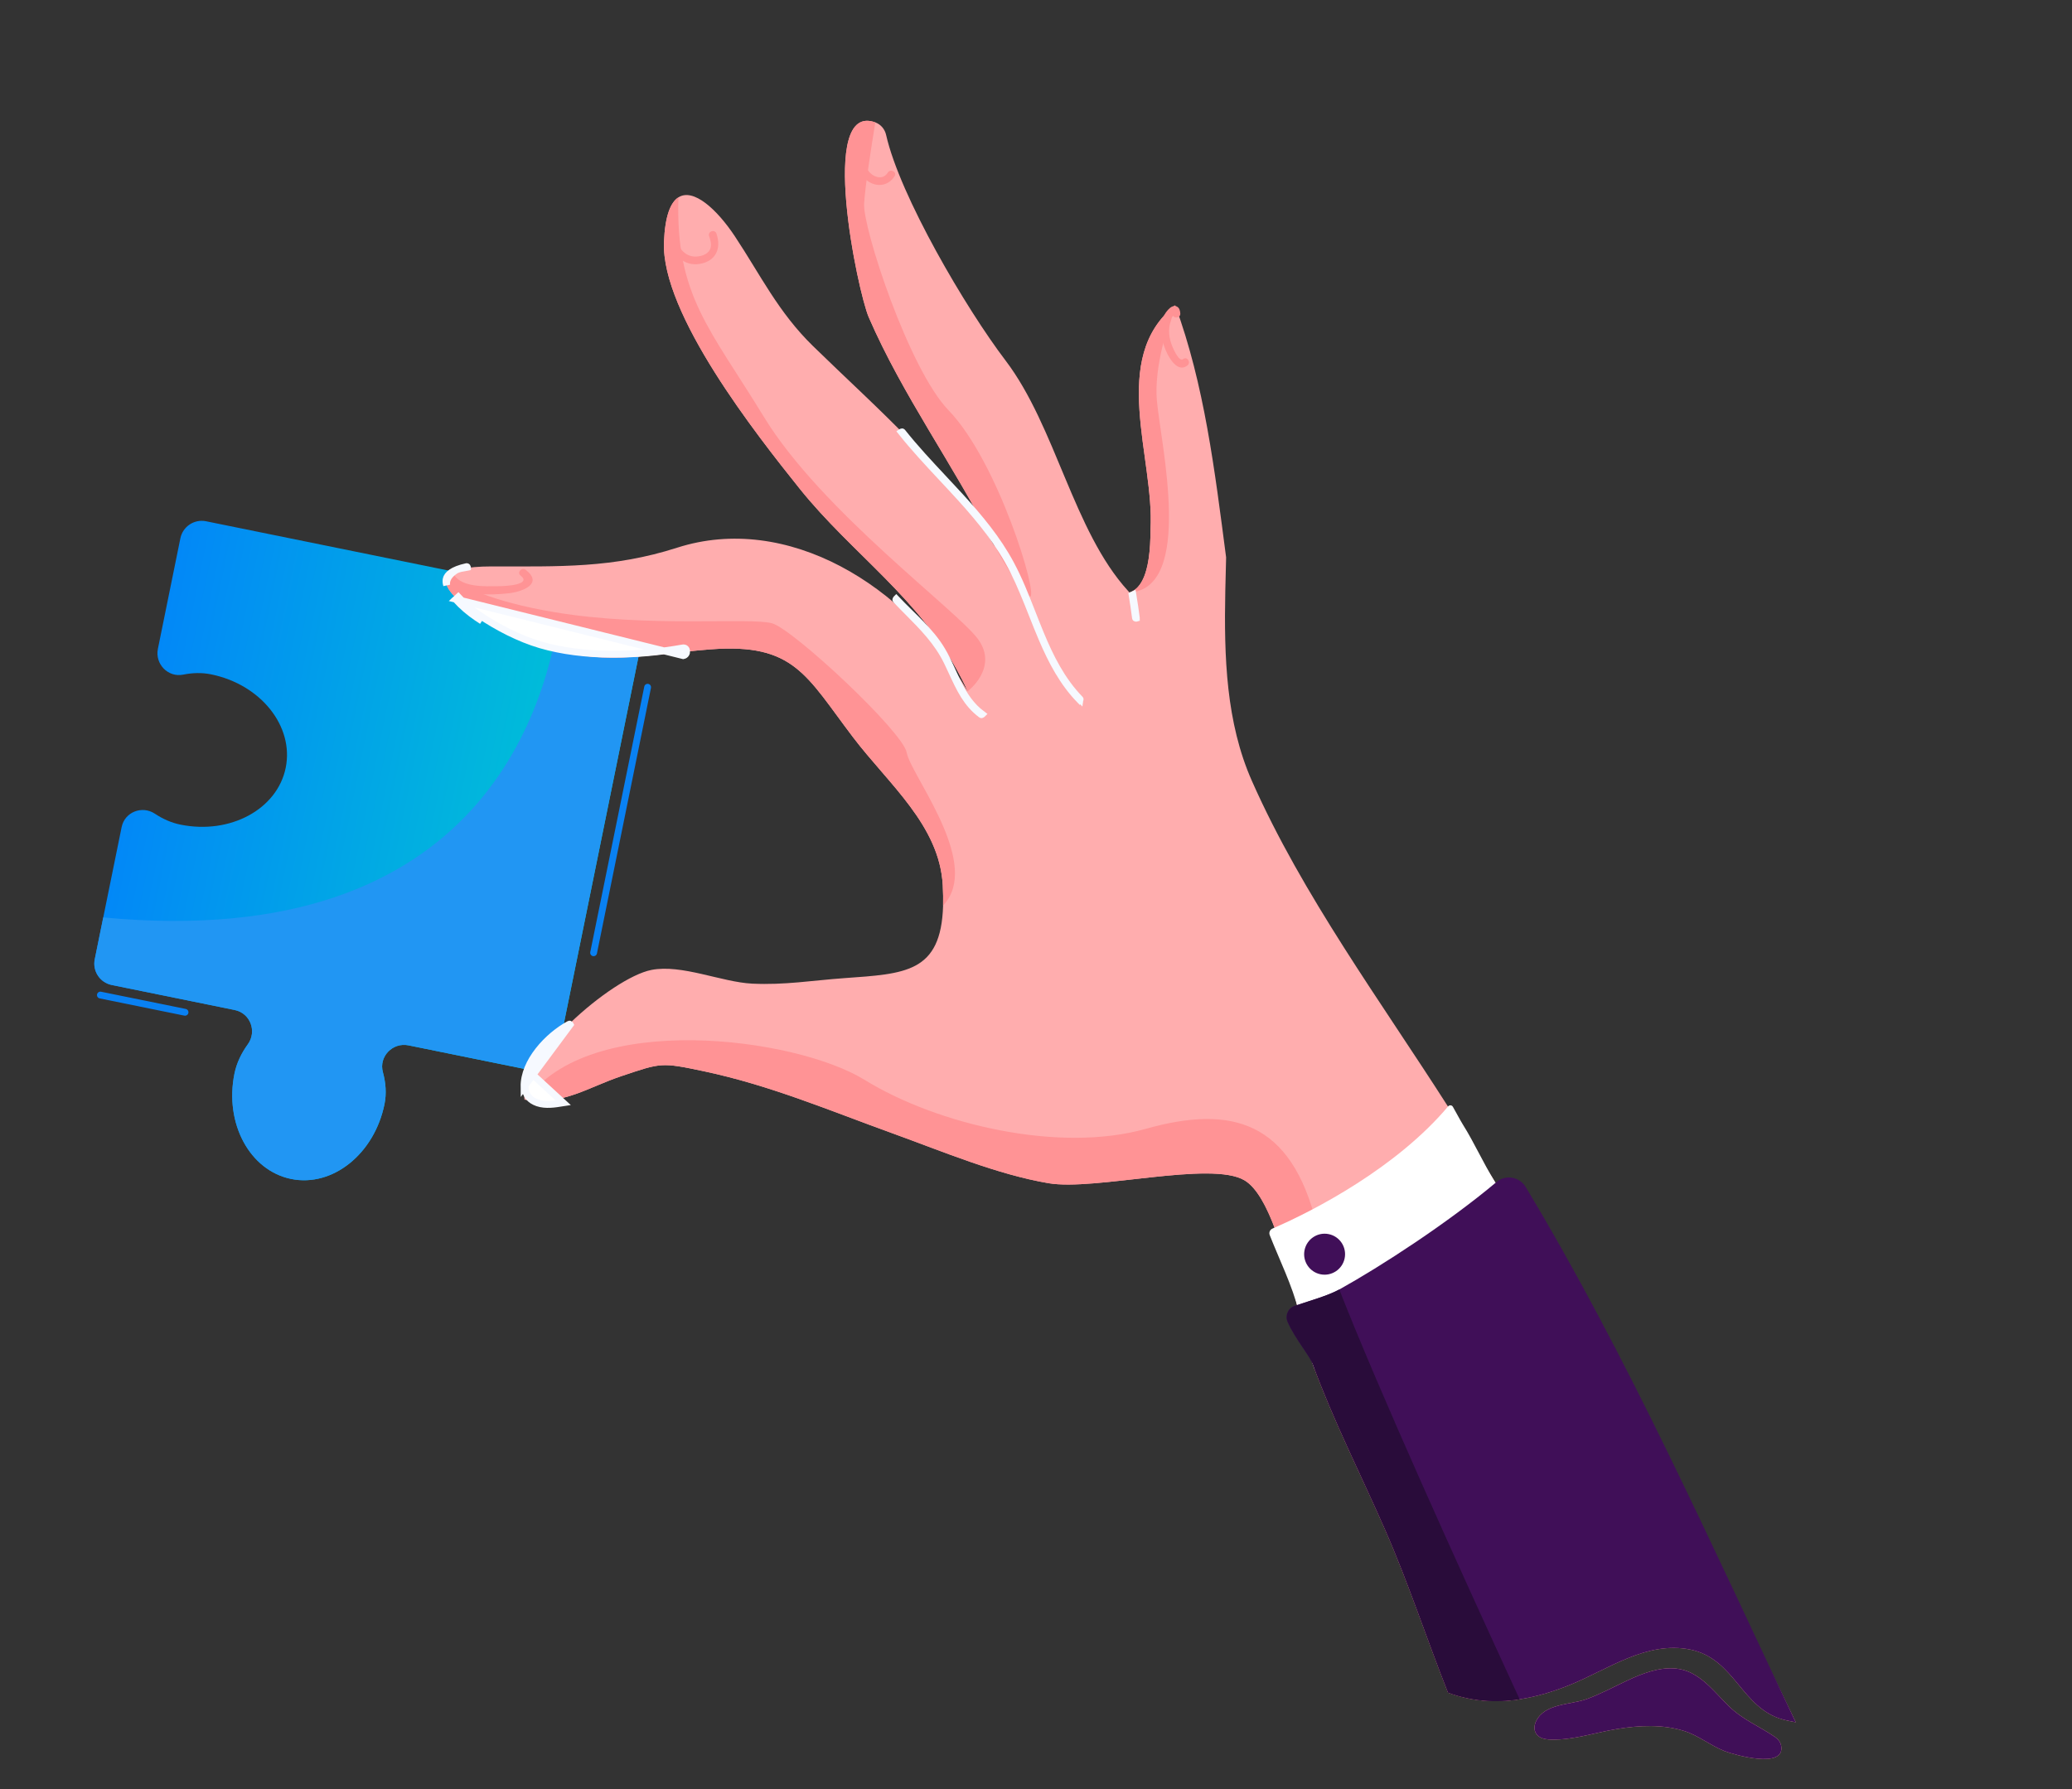 <svg fill="none" height="260" viewBox="0 0 301 260" width="301" xmlns="http://www.w3.org/2000/svg" xmlns:xlink="http://www.w3.org/1999/xlink"><rect x="0" y="0" width="301" height="260" fill="#333333" stroke="none"/><linearGradient id="a" gradientUnits="userSpaceOnUse" x1="20.067" x2="87.332" y1="108.398" y2="122.078"><stop offset="0" stop-color="#0288f7"/><stop offset="1" stop-color="#00c7d3"/></linearGradient><path d="m93.47 91.899-12.441 61.166c-.349 1.716-2.02 2.825-3.734 2.476l-17.962-3.653c-2.291-.466-4.332 1.641-3.71 3.9.414 1.517.549 3.089.234 4.641-1.471 7.232-7.542 12.1-13.561 10.875-6.02-1.224-9.707-8.077-8.236-15.308.317-1.557 1.015-2.979 1.936-4.251 1.367-1.874.37-4.528-1.902-4.99l-17.86-3.633c-1.714-.348-2.819-2.021-2.47-3.738l3.906-19.205c.448-2.203 2.978-3.183 4.843-1.938 1.123.745 2.363 1.307 3.708 1.58 7.214 1.467 14.058-2.231 15.284-8.261 1.227-6.031-3.629-12.108-10.843-13.575-1.354-.276-2.719-.229-4.053.042-2.194.445-4.119-1.547-3.672-3.745l3.267-16.064c.349-1.717 2.021-2.825 3.734-2.477l61.06 12.419c1.714.349 2.819 2.022 2.47 3.739z" fill="url(#a)"/><path d="m93.47 91.899-12.441 61.166c-.349 1.716-2.02 2.825-3.734 2.476l-17.962-3.653c-2.291-.466-4.332 1.641-3.71 3.9.414 1.517.549 3.089.234 4.641-1.471 7.232-7.542 12.1-13.561 10.875-6.02-1.224-9.707-8.077-8.236-15.308.317-1.557 1.015-2.979 1.936-4.251 1.367-1.874.37-4.528-1.902-4.99l-17.86-3.633c-1.714-.348-2.819-2.021-2.47-3.738l1.236-6.079c55.219 5.224 65.012-31.021 66.663-47.043l9.335 1.899c1.714.349 2.819 2.022 2.47 3.739z" fill="#2196f3"/><path d="m260.873 250.249c-.644-.116-1.255-.24-1.826-.392-6.085-1.622-7.004-8.859-13.506-10.176-6.342-1.28-11.908 2.875-17.485 5.139-2.485 1.009-4.916 1.725-7.295 2.087-3.578.543-7.034.286-10.393-.969-3.109-7.829-5.725-15.897-9.136-23.661-3.413-7.774-7.27-15.381-10.248-23.335-.079-.208-.153-.416-.232-.624-.62-1.697-1.306-4.566-2.103-7.827-.955-3.882-2.071-8.312-3.437-11.963-1.242-3.311-2.686-5.98-4.402-7.013-4.865-2.924-21.716 1.559-28.483.406-7.511-1.275-15.316-4.584-22.619-7.229-9.324-3.37-17.765-6.981-27.447-9.037-6.234-1.318-6.21-1.232-11.978.704-4.981 1.671-8.264 4.169-13.841 3.455-.08-.006-.158-.017-.242-.029-.934-5.872 12.608-17.699 18.424-18.851 4.388-.87 10.24 1.779 14.645 1.991 4.737.224 8.668-.46 13.357-.798 8.86-.639 14.087-.761 14.377-10.537.024-.912.008-1.903-.05-2.988-.482-8.688-7.863-14.676-13.024-21.469-6.827-8.985-8.556-13.707-20.695-12.783-9.418.723-16.073 2.671-25.2-.795-6.233-2.362-14.863-7.404-12.979-9.857.654-.855 2.599-1.396 6.376-1.397 9.838 0 17.586.28 26.948-2.724 15.89-5.099 33.282 5.331 42.187 20.877-.277-.624-.568-1.235-.87-1.833-.007-.017-.015-.028-.027-.046-5.825-11.501-15.892-18.076-23.508-27.582-6.229-7.78-20.125-25.384-19.704-35.828.153-3.787.955-5.766 2.105-6.495 2.175-1.376 5.586 1.739 8.183 5.65 3.74 5.643 6.308 11.037 11.375 15.978 9.601 9.367 19.287 17.567 26.432 29.144-.126-.253-.251-.507-.382-.756-.019-.034-.025-.051-.025-.051-.008-.012-.016-.023-.019-.034-5.61-11.042-12.991-21.133-17.919-32.497-1.61-3.716-7.41-31.372.953-28.319.004.001.009.002.009.002.79.292 1.368.982 1.554 1.805 1.998 8.894 11.625 25.266 17.35 32.786 7.306 9.614 9.835 24.745 17.792 33.469.073.086.148.167.222.248.321-.107.606-.267.861-.478 1.027-.824 1.616-2.401 1.919-4.441.19-1.278.269-2.736.269-4.301.59-10.333-6.062-24.854 3.58-32.515.004.001.004.001.004.001 4.234 11.496 5.744 23.958 7.398 36.632-.034 1.609-.084 3.219-.118 4.828-.197 9.643.109 19.176 3.869 27.659 7.348 16.612 18.761 32.061 28.508 47.342.56.879 1.115 1.752 1.66 2.627 1.686 2.698 3.377 5.417 5.065 8.156 1.392 2.253 2.782 4.516 4.159 6.792 14.198 23.277 28.126 47.684 39.614 71.854z" fill="#ffadae"/><g fill="#ff9395"><path d="m220.761 246.909c-3.578.543-7.034.286-10.394-.969-3.109-7.829-5.724-15.897-9.135-23.661-3.503-7.98-7.472-15.781-10.48-23.959-.621-1.697-1.306-4.566-2.104-7.827-1.816-7.399-4.226-16.803-7.838-18.976-4.865-2.924-21.717 1.559-28.484.406-7.511-1.275-15.315-4.584-22.618-7.229-9.324-3.37-17.765-6.981-27.448-9.037-6.233-1.318-6.21-1.232-11.977.704-4.981 1.671-8.264 4.169-13.841 3.455 9.149-12.994 39.041-9.142 49.145-2.919 10.633 6.553 28.331 10.659 40.849 7.128 12.512-3.532 21.119-1.108 24.82 13.825.505 2.042 1.669 5.343 3.302 9.514 5.708 14.592 17.136 39.879 26.204 59.545z"/><path d="m126.205 46.103c4.928 11.364 12.309 21.455 17.919 32.497.003.011.011.022.019.034 0 0 .007.017.025.051.363.676 4.333 8.073 5.474 7.981 1.203-.095-4.611-19.555-11.851-27.059-5.774-5.986-12.47-26.506-12.263-30.009.151-2.578 1.126-8.74 1.63-11.813-8.363-3.053-2.563 24.604-.953 28.319z"/><path d="m96.455 35.166c-.42 10.444 13.475 28.048 19.703 35.828 7.617 9.505 17.684 16.081 23.509 27.582.012.018.02.029.026.046.382.66.676 1.277.871 1.833 0 0 4.525-3.405 1.537-7.558-2.992-4.154-22.794-18.645-31.132-32.328-7.762-12.741-12.887-17.622-12.41-31.898-1.149.729-1.951 2.708-2.105 6.495z"/><path d="m78.032 93.556c9.127 3.467 15.782 1.518 25.201.795 12.139-.924 13.868 3.798 20.695 12.783 5.16 6.793 12.542 12.781 13.024 21.469.058 1.085.074 2.076.05 2.988.356-.384.679-.829.955-1.34 3.448-6.389-5.717-17.876-6.24-20.895-.524-3.018-16.453-17.906-19.559-18.791-3.106-.885-17.953.653-31.523-1.6-9.55-1.588-13.865-3.985-15.581-5.266-1.884 2.453 6.746 7.495 12.979 9.857z"/><path d="m164.085 86.094c9.391-.587 4.552-21.561 3.978-27.856-.455-5.02 1.735-11.467 2.638-13.867-9.622 7.665-2.978 22.174-3.567 32.502 0 1.565-.079 3.023-.269 4.301-.383 2.555-1.21 4.388-2.78 4.919z"/></g><path d="m139.228 99.365c.822 1.634 1.823 3.212 3.454 4.424-.002.002-.004.005-.006.007-.025.028-.057.043-.077.047-.009.001-.016.001-.021 0-.006-.001-.018-.005-.037-.019-2.119-1.573-3.123-3.748-4.227-6.141-.225-.489-.455-.986-.699-1.49v-0c-1.417-2.919-3.573-5.091-5.72-7.252-.581-.586-1.162-1.171-1.727-1.769l-.001-.001c-.015-.016-.019-.026-.02-.03-.002-.004-.003-.009-.002-.018.001-.02.012-.052.037-.081.004-.004.007-.007.01-.01.585.621 1.189 1.22 1.789 1.811.064.062.127.125.19.187.539.531 1.073 1.056 1.592 1.593 1.16 1.2 2.23 2.439 3.076 3.865v0c.456.766.846 1.571 1.227 2.396.098.212.196.425.294.64.28.614.564 1.236.868 1.839z" fill="#fff" stroke="#f6f9ff"/><path d="m156.887 101.577.001.001c.016.016.02.026.021.029.001.004.002.008.002.015-.001.017-.011.048-.036.076-.005.005-.009.009-.013.013-2.459-2.537-4.07-5.604-5.463-8.857-.5-1.166-.975-2.365-1.453-3.572-.842-2.127-1.693-4.276-2.701-6.298l-.448.223.448-.223c-1.974-3.959-4.738-7.349-7.656-10.574-.912-1.008-1.836-1.997-2.756-2.982-2.039-2.182-4.059-4.345-5.889-6.649.003-.002.006-.005.01-.007.032-.021.065-.027.085-.025.008.001.013.003.017.005.004.002.014.008.028.026l.001.001c1.854 2.336 3.921 4.544 5.974 6.738.807.863 1.613 1.723 2.402 2.588 2.811 3.08 5.446 6.243 7.39 9.876v0c1.196 2.232 2.131 4.617 3.079 7.037.398 1.016.798 2.037 1.221 3.056 1.419 3.42 3.08 6.764 5.736 9.505z" fill="#fff" stroke="#f6f9ff"/><path d="m164.954 89.77v-0c-.139-1.103-.304-2.196-.48-3.287.035-.015.069-.03.103-.046.187 1.125.356 2.249.497 3.38v.002c.001.002.001.004.001.007-.006.002-.015.003-.026.004-.037.002-.066-.009-.078-.018-.005-.003-.007-.006-.008-.008-.001-.002-.006-.011-.009-.033z" fill="#fff" stroke="#f6f9ff"/><path d="m128.969 25.081c-.727 1.189-2.214.649-2.862-.319-.674-1.008-.79-2.328-.952-3.496-.098-.709-1.21-.636-1.113.077.242 1.771.493 3.99 2.138 5.049 1.337.859 2.95.559 3.784-.805.377-.612-.623-1.114-.995-.506z" fill="#ff9395"/><path d="m103.012 34.297c.202.593.42 1.337.13 1.946-.381.804-1.489 1.08-2.303 1.031-1.482-.094-2.316-1.438-2.843-2.675-.281-.655-1.339-.303-1.054.363.851 1.981 2.368 3.794 4.743 3.375 2.343-.41 3.124-2.261 2.392-4.401-.242-.677-1.295-.319-1.064.361z" fill="#ff9395"/><path d="m171.884 52.173c-.578.455-1.358-1.325-1.535-1.725-.547-1.261-.727-2.66-.21-3.963.262-.666-.727-1.171-.994-.506-.735 1.851-.421 3.784.481 5.517.516.991 1.627 2.59 2.873 1.607.56-.443-.049-1.377-.615-.93z" fill="#ff9395"/><path d="m171.463 45.564c-.021-.389-.118-.834-.499-1.023-.326-.162-.693-.045-.959.169-.472.38-.857.934-1.055 1.507-.098.284.165.606.437.661.325.066.561-.149.66-.438-.074.218.02-.021.051-.076.043-.087.095-.168.147-.249.014-.022.093-.138.021-.031.028-.04.056-.075.084-.115.063-.088.131-.171.207-.247.026-.03.063-.063.089-.093.073-.082-.085.048.026-.025.035-.023.069-.042.099-.066-.071.051-.038.038-.135.043.056-.004.032-.009-.074-.01-.048-.01-.095-.029-.134-.063-.057-.042-.123-.091-.109-.134 0 0 .048.162.019.029.015.079.018.161.023.237.026.714 1.139.637 1.102-.08z" fill="#ff9395"/><path d="m75.619 83.624c1.737 1.351-2.251 1.548-3.161 1.55-1.974.014-5.259.207-6.499-1.626-.405-.594-1.334.022-.929.616 1.698 2.513 6.187 2.342 8.893 2.037 1.977-.226 5.057-1.377 2.442-3.408-.568-.44-1.313.391-.745.831z" fill="#ff9395"/><path d="m250.49 254.424c-2.007-.798-3.749-2.246-5.795-2.9-3.149-1-6.565-.829-9.787-.299-3.164.516-6.276 1.6-9.505 1.546-.619-.015-1.258-.079-1.778-.407-.729-.468-.864-1.321-.557-2.084.021-.051.047-.107.068-.158 1.218-2.634 5.027-2.396 7.352-3.24 2.042-.745 3.953-1.789 5.919-2.706 2.179-1.021 4.612-1.969 7.061-1.734 3.376.327 5.456 3.302 7.697 5.48 2.021 1.971 4.406 2.896 6.673 4.451.44.298.805.737.907 1.259.67 3.514-6.917 1.323-8.255.792z" fill="#ffadae"/><path d="m66.219 87.068c.85.929 1.966 1.851 3.075 2.652.24.174.481.342.718.503-.247-.159-.491-.321-.731-.483-1.133-.767-2.153-1.642-3.082-2.655zm0 0 .348-.321c.902.984 1.892 1.833 2.994 2.579 2.675 1.81 5.835 3.45 8.935 4.365 6.358 1.871 14.193 1.626 20.684.459.709-.129.775.988.077 1.115zm1.563-4.732 0-0c.022-.005.034-.003.04-.002.007.001.014.004.023.01.021.014.046.043.058.081 0.0 0.0 0.0.001 0.0.001-.1.021-.216.04-.354.062l-.012.002c-.141.023-.3.049-.459.081-.312.063-.696.164-.997.372-.518.358-.874.741-1.06 1.162-.139.314-.172.623-.134.915-.104-.335-.121-.629-.061-.885.147-.624.851-1.338 2.953-1.799z" fill="#fff" stroke="#f6f9ff"/><path d="m82.833 148.872c-2.76 1.489-4.861 3.814-6.029 6.742zm0 0c-.001-.002-.003-.004-.004-.007-.021-.031-.049-.05-.07-.057-.009-.003-.015-.003-.021-.003-.005.001-.018.003-.038.014-1.54.827-3.207 2.185-4.479 3.809-1.275 1.628-2.114 3.473-2.09 5.278zm-1.126 11.377c.038-.006.075-.013.112-.019l-5.015-4.616c-.325.814-.601 1.744-.499 2.588.052.435.206.857.509 1.221.302.363.726.639 1.272.827 1.179.405 2.574.173 3.621-.001z" fill="#fff" stroke="#f6f9ff"/><path d="m86.135 138.925c-.267-.054-.441-.318-.387-.585l7.847-38.581c.054-.268.317-.442.584-.388s.441.318.387.585l-7.847 38.58c-.054.268-.313.443-.584.388z" fill="#0981f3"/><path d="m221.259 178.396-30.275 20.547c-.079-.208-.153-.416-.232-.624-.621-1.696-1.306-4.565-2.104-7.827-.896-3.647-2.832-7.55-4.196-11.033-.147-.374.034-.789.4-.947 6.194-2.665 18.08-8.908 25.521-17.757.186-.22.535-.195.682.053.487.838 1.018 1.878 1.463 2.597 1.686 2.698 2.894 5.461 4.581 8.199 1.392 2.253 2.782 4.516 4.16 6.792z" fill="#fff"/><path d="m258.745 253.632c.67 3.514-6.917 1.323-8.255.792-2.007-.798-3.749-2.246-5.795-2.9-3.149-1-6.565-.829-9.787-.299-3.164.516-6.276 1.6-9.505 1.546-.619-.015-1.258-.079-1.778-.407-.729-.468-.864-1.321-.557-2.084.021-.051.047-.107.068-.158 1.218-2.634 5.027-2.396 7.352-3.24 2.042-.745 3.953-1.789 5.919-2.706 2.179-1.021 4.612-1.969 7.061-1.734 3.376.327 5.456 3.302 7.697 5.48 2.021 1.971 4.406 2.896 6.673 4.451.44.298.805.737.907 1.259z" fill="#400f58"/><path d="m260.873 250.251c-.644-.116-1.256-.24-1.826-.392-6.086-1.622-7.005-8.859-13.506-10.176-6.342-1.28-11.909 2.875-17.485 5.139-2.486 1.009-4.916 1.725-7.295 2.087-3.579.543-7.035.286-10.394-.969-3.109-7.829-5.725-15.897-9.135-23.661-3.503-7.98-7.472-15.781-10.48-23.959-.51-1.396-2.539-3.652-3.685-6.219-.413-.925.03-2.01.987-2.342.126-.046.25-.086.381-.13 1.916-.649 4.399-1.349 5.969-2.185.051-.025.107-.054.153-.08 6.099-3.388 15.739-9.652 22.848-15.621 1.329-1.117 3.329-.761 4.226.723 14.82 24.589 27.104 52.258 39.242 77.785z" fill="#400f58"/><path d="m191.832 185.153c1.609.328 3.179-.714 3.506-2.325.328-1.612-.71-3.183-2.319-3.51-1.609-.328-3.178.714-3.506 2.325-.328 1.612.71 3.183 2.319 3.51z" fill="#400f58"/><path d="m220.761 246.908c-3.578.543-7.034.286-10.394-.969-3.109-7.829-5.724-15.897-9.135-23.661-3.503-7.98-7.472-15.782-10.48-23.96-.51-1.395-2.538-3.651-3.684-6.219-.414-.924.029-2.009.987-2.341.125-.046.25-.086.38-.131 1.916-.648 4.399-1.348 5.97-2.184.05-.025.107-.054.152-.08 5.708 14.592 17.136 39.879 26.204 59.545z" fill="#290c3a"/><path d="m26.782 147.572-12.296-2.501c-.267-.054-.441-.317-.387-.585.054-.267.317-.442.584-.387l12.296 2.501c.267.054.441.317.387.585-.054.267-.317.442-.584.387z" fill="#0981f3"/></svg>